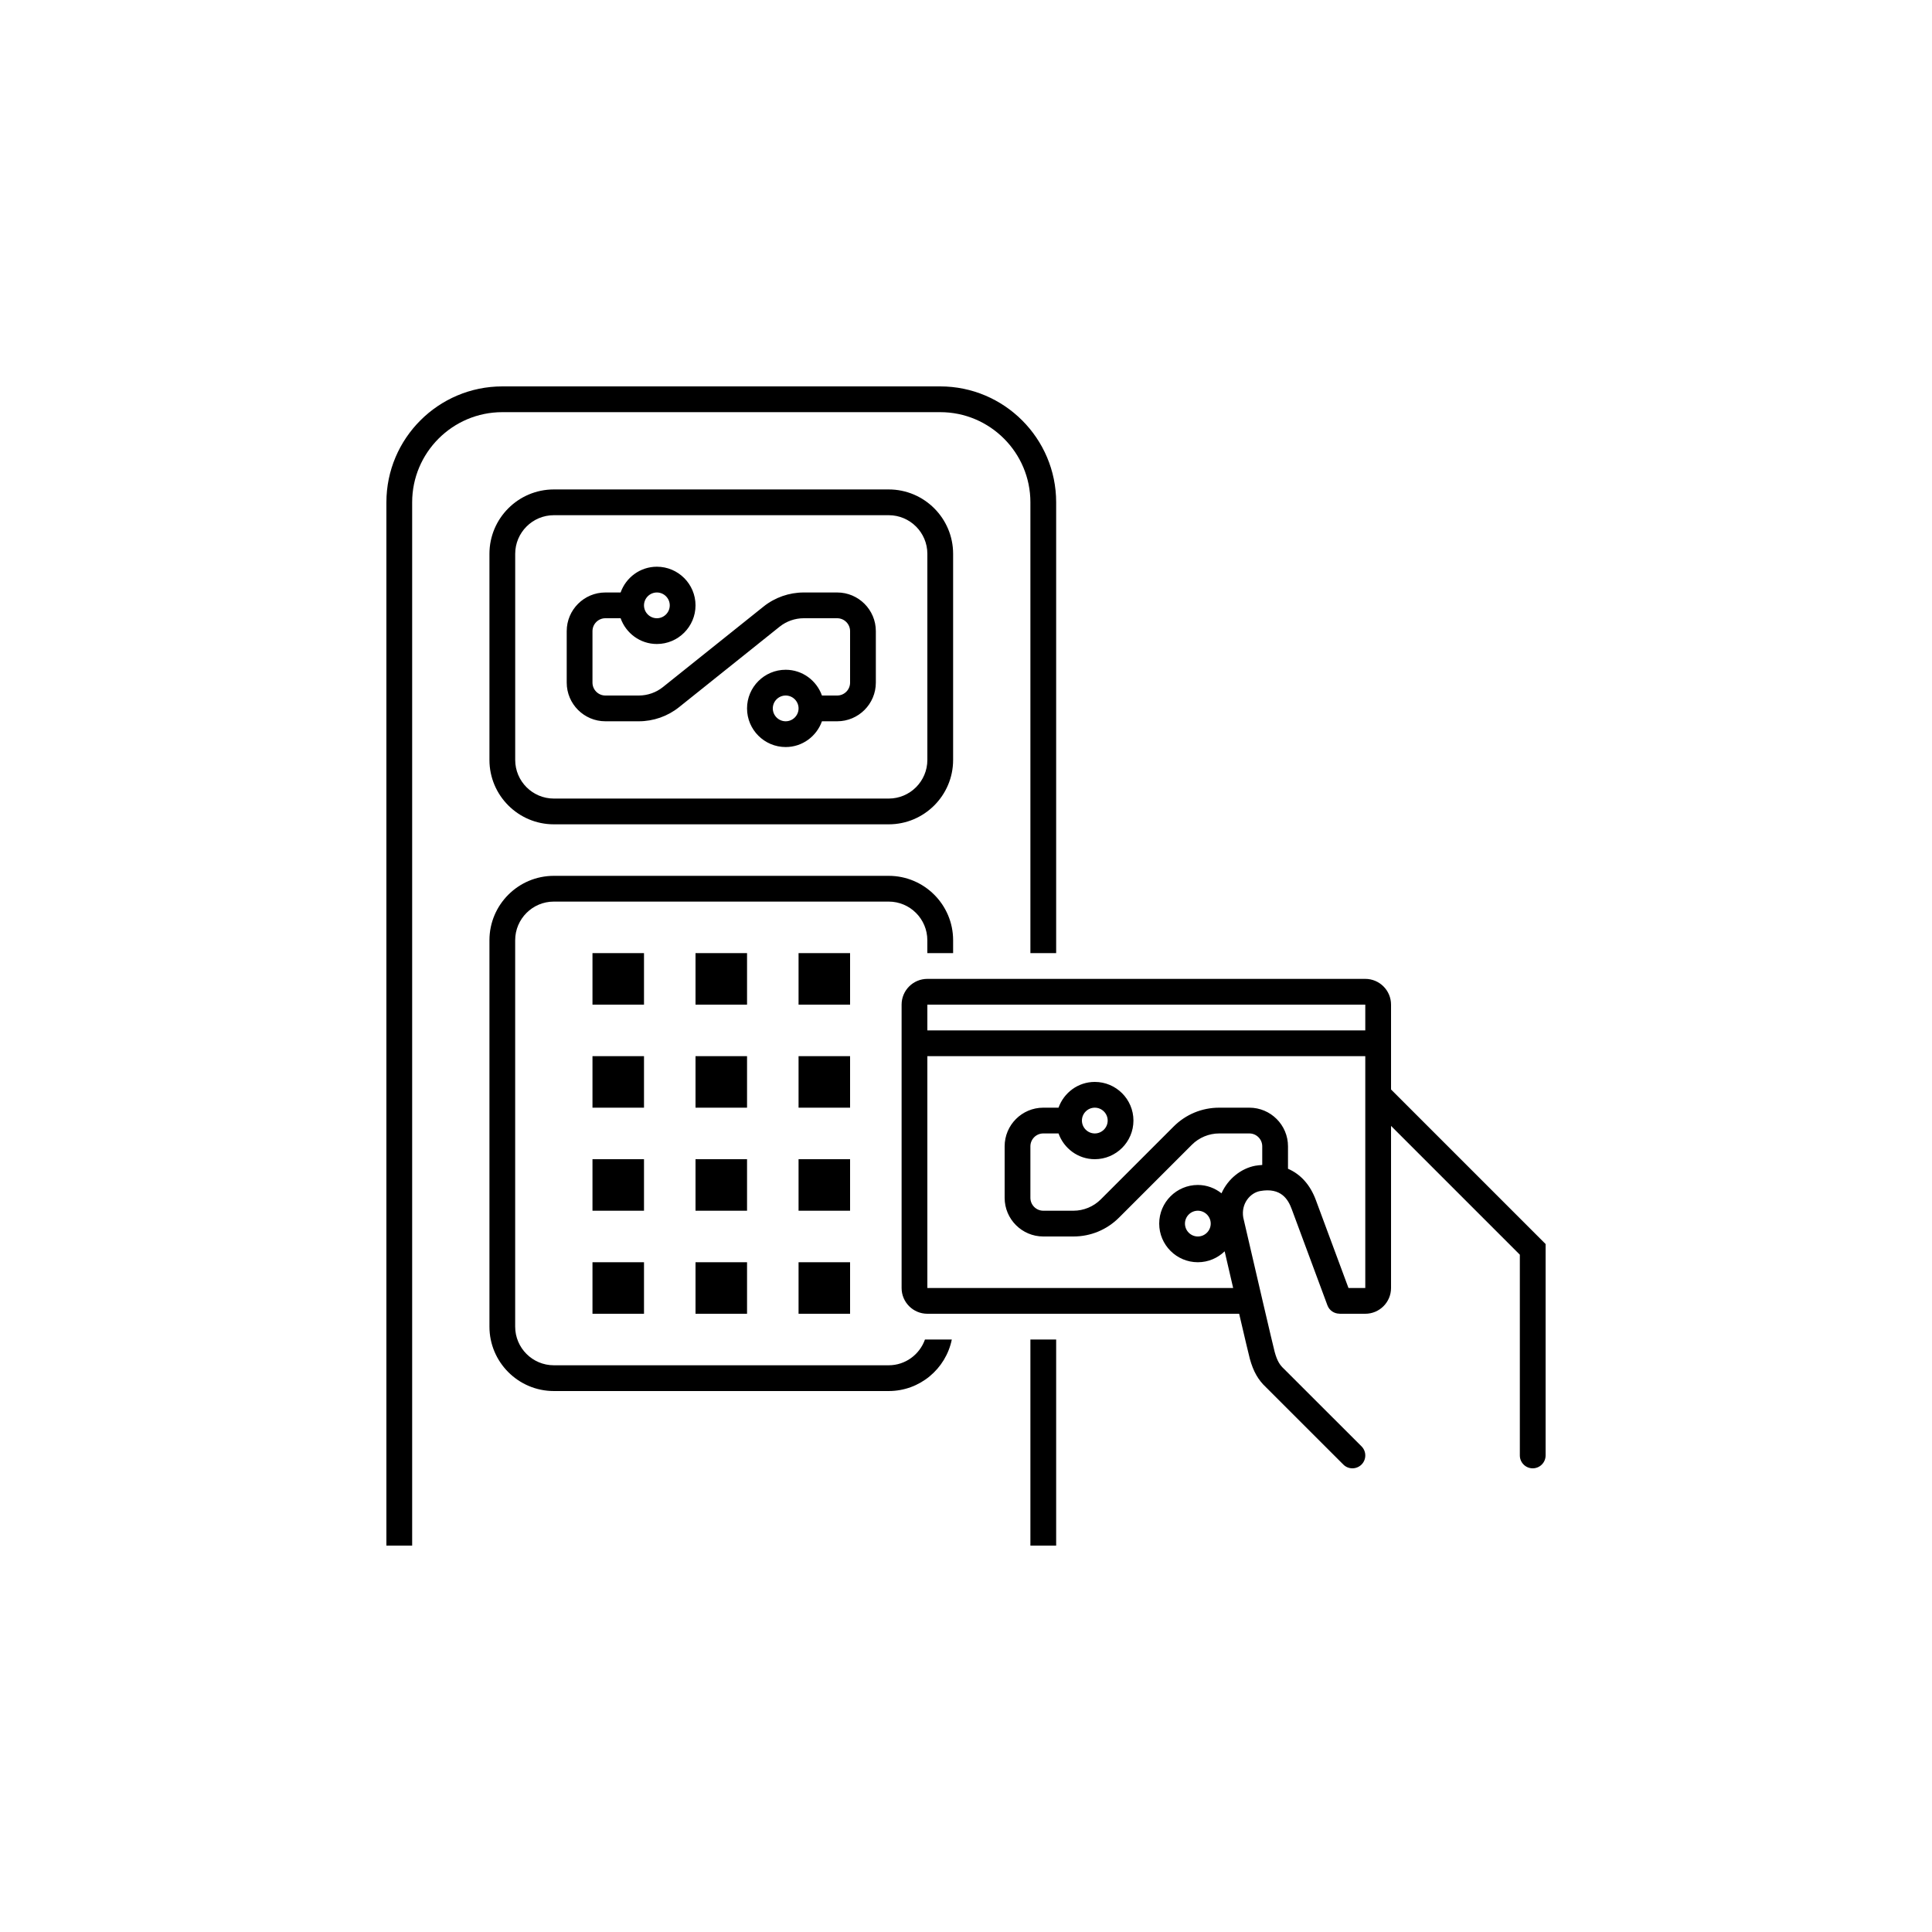 <?xml version="1.0" encoding="utf-8"?>
<!-- Generator: Adobe Illustrator 19.0.1, SVG Export Plug-In . SVG Version: 6.00 Build 0)  -->
<svg version="1.1" id="OV_tram_metro_bus" xmlns="http://www.w3.org/2000/svg" xmlns:xlink="http://www.w3.org/1999/xlink" x="0px"
	 y="0px" width="75px" height="75px" viewBox="0 0 75 75" enable-background="new 0 0 75 75" xml:space="preserve">
<g>
	<circle fill="none" cx="30.5" cy="27.5" r="0.5"/>
	<circle fill="none" cx="25.5" cy="23.5" r="0.5"/>
	<rect x="36" y="39" fill="none" width="17" height="1"/>
	<path fill="none" d="M21.5,31h13c0.827,0,1.5-0.673,1.5-1.5v-8c0-0.827-0.673-1.5-1.5-1.5h-13c-0.827,0-1.5,0.673-1.5,1.5v8
		C20,30.327,20.673,31,21.5,31z M22,24.5c0-0.827,0.673-1.5,1.5-1.5h0.592c0.207-0.581,0.757-1,1.408-1c0.827,0,1.5,0.673,1.5,1.5
		S26.327,25,25.5,25c-0.651,0-1.201-0.419-1.408-1H23.5c-0.275,0-0.5,0.225-0.5,0.5v2c0,0.275,0.225,0.5,0.5,0.5h1.299
		c0.34,0,0.672-0.117,0.937-0.328l3.904-3.124C30.08,23.194,30.635,23,31.201,23H32.5c0.827,0,1.5,0.673,1.5,1.5v2
		c0,0.827-0.673,1.5-1.5,1.5h-0.592c-0.207,0.581-0.757,1-1.408,1c-0.827,0-1.5-0.673-1.5-1.5s0.673-1.5,1.5-1.5
		c0.651,0,1.201,0.419,1.408,1H32.5c0.275,0,0.5-0.225,0.5-0.5v-2c0-0.275-0.225-0.5-0.5-0.5h-1.299
		c-0.34,0-0.672,0.117-0.937,0.328l-3.904,3.124C25.92,27.806,25.365,28,24.799,28H23.5c-0.827,0-1.5-0.673-1.5-1.5V24.5z"/>
	<circle fill="none" cx="46.5" cy="47.5" r="0.5"/>
	<path fill="none" d="M36,41v9h11.871c-0.117-0.504-0.232-1-0.33-1.424C47.271,48.837,46.905,49,46.5,49c-0.827,0-1.5-0.673-1.5-1.5
		s0.673-1.5,1.5-1.5c0.348,0,0.665,0.124,0.919,0.324c0.255-0.574,0.771-0.968,1.31-1.07c0.093-0.017,0.181-0.022,0.271-0.03V44.5
		c0-0.275-0.225-0.5-0.5-0.5h-1.172c-0.395,0-0.781,0.16-1.061,0.439l-2.828,2.828C42.967,47.74,42.34,48,41.672,48H40.5
		c-0.827,0-1.5-0.673-1.5-1.5v-2c0-0.827,0.673-1.5,1.5-1.5h0.592c0.207-0.581,0.757-1,1.408-1c0.827,0,1.5,0.673,1.5,1.5
		S43.327,45,42.5,45c-0.651,0-1.201-0.419-1.408-1H40.5c-0.275,0-0.5,0.225-0.5,0.5v2c0,0.275,0.225,0.5,0.5,0.5h1.172
		c0.395,0,0.781-0.16,1.061-0.439l2.828-2.828C46.033,43.26,46.66,43,47.328,43H48.5c0.827,0,1.5,0.673,1.5,1.5v0.87
		c0.487,0.21,0.864,0.621,1.085,1.225L52.348,50H53v-9H36z"/>
	<circle fill="none" cx="42.5" cy="43.5" r="0.5"/>
	<path d="M54,42.293V39c0-0.552-0.448-1-1-1H36c-0.552,0-1,0.448-1,1v11c0,0.552,0.448,1,1,1h12.104
		c0.208,0.893,0.382,1.632,0.414,1.746c0.135,0.493,0.326,0.827,0.631,1.111c0.069,0.068,2.998,2.996,2.998,2.996
		C52.244,56.951,52.372,57,52.5,57s0.256-0.049,0.354-0.146c0.195-0.195,0.195-0.512,0-0.707c-2.998-2.997-3.007-3.006-3.015-3.012
		c-0.151-0.142-0.258-0.294-0.356-0.653c-0.058-0.208-0.765-3.253-1.22-5.218c-0.09-0.542,0.269-0.955,0.65-1.027
		c0.821-0.15,1.095,0.329,1.233,0.705l1.385,3.732c0.075,0.201,0.264,0.322,0.467,0.323L52,51h1c0.552,0,1-0.448,1-1v-6.293l5,5
		V56.5c0,0.276,0.224,0.5,0.5,0.5s0.5-0.224,0.5-0.5v-8.207L54,42.293z M53,39v1H36v-1H53z M53,50h-0.652l-1.263-3.404
		c-0.221-0.604-0.598-1.015-1.085-1.225V44.5c0-0.827-0.673-1.5-1.5-1.5h-1.172c-0.668,0-1.295,0.26-1.768,0.732l-2.828,2.828
		C42.453,46.84,42.066,47,41.672,47H40.5c-0.275,0-0.5-0.225-0.5-0.5v-2c0-0.275,0.225-0.5,0.5-0.5h0.592
		c0.207,0.581,0.757,1,1.408,1c0.827,0,1.5-0.673,1.5-1.5S43.327,42,42.5,42c-0.651,0-1.201,0.419-1.408,1H40.5
		c-0.827,0-1.5,0.673-1.5,1.5v2c0,0.827,0.673,1.5,1.5,1.5h1.172c0.668,0,1.295-0.26,1.768-0.732l2.828-2.828
		C46.547,44.16,46.934,44,47.328,44H48.5c0.275,0,0.5,0.225,0.5,0.5v0.724c-0.089,0.008-0.178,0.013-0.271,0.03
		c-0.539,0.101-1.055,0.496-1.31,1.07C47.165,46.124,46.848,46,46.5,46c-0.827,0-1.5,0.673-1.5,1.5s0.673,1.5,1.5,1.5
		c0.405,0,0.771-0.163,1.041-0.424c0.098,0.424,0.213,0.92,0.33,1.424H36v-9h17V50z M42,43.5c0-0.275,0.225-0.5,0.5-0.5
		s0.5,0.225,0.5,0.5S42.775,44,42.5,44S42,43.775,42,43.5z M47,47.5c0,0.275-0.225,0.5-0.5,0.5S46,47.775,46,47.5s0.225-0.5,0.5-0.5
		S47,47.225,47,47.5z"/>
	<rect x="23" y="37" width="2" height="2"/>
	<rect x="27" y="37" width="2" height="2"/>
	<rect x="31" y="37" width="2" height="2"/>
	<rect x="23" y="41" width="2" height="2"/>
	<rect x="27" y="41" width="2" height="2"/>
	<rect x="31" y="41" width="2" height="2"/>
	<rect x="23" y="45" width="2" height="2"/>
	<rect x="27" y="45" width="2" height="2"/>
	<rect x="31" y="45" width="2" height="2"/>
	<rect x="23" y="49" width="2" height="2"/>
	<rect x="27" y="49" width="2" height="2"/>
	<rect x="31" y="49" width="2" height="2"/>
	<path d="M37,37v-0.5c0-1.379-1.121-2.5-2.5-2.5h-13c-1.379,0-2.5,1.121-2.5,2.5v15c0,1.379,1.121,2.5,2.5,2.5h13
		c1.208,0,2.217-0.86,2.449-2h-1.042c-0.207,0.581-0.757,1-1.408,1h-13c-0.827,0-1.5-0.673-1.5-1.5v-15c0-0.827,0.673-1.5,1.5-1.5
		h13c0.827,0,1.5,0.673,1.5,1.5V37H37z"/>
	<path d="M21.5,32h13c1.379,0,2.5-1.121,2.5-2.5v-8c0-1.379-1.121-2.5-2.5-2.5h-13c-1.379,0-2.5,1.121-2.5,2.5v8
		C19,30.879,20.121,32,21.5,32z M20,21.5c0-0.827,0.673-1.5,1.5-1.5h13c0.827,0,1.5,0.673,1.5,1.5v8c0,0.827-0.673,1.5-1.5,1.5h-13
		c-0.827,0-1.5-0.673-1.5-1.5V21.5z"/>
	<path d="M23.5,28h1.299c0.566,0,1.121-0.194,1.562-0.548l3.904-3.124C30.529,24.117,30.861,24,31.201,24H32.5
		c0.275,0,0.5,0.225,0.5,0.5v2c0,0.275-0.225,0.5-0.5,0.5h-0.592c-0.207-0.581-0.757-1-1.408-1c-0.827,0-1.5,0.673-1.5,1.5
		s0.673,1.5,1.5,1.5c0.651,0,1.201-0.419,1.408-1H32.5c0.827,0,1.5-0.673,1.5-1.5v-2c0-0.827-0.673-1.5-1.5-1.5h-1.299
		c-0.566,0-1.121,0.194-1.562,0.548l-3.904,3.124C25.471,26.883,25.139,27,24.799,27H23.5c-0.275,0-0.5-0.225-0.5-0.5v-2
		c0-0.275,0.225-0.5,0.5-0.5h0.592c0.207,0.581,0.757,1,1.408,1c0.827,0,1.5-0.673,1.5-1.5S26.327,22,25.5,22
		c-0.651,0-1.201,0.419-1.408,1H23.5c-0.827,0-1.5,0.673-1.5,1.5v2C22,27.327,22.673,28,23.5,28z M30.5,28
		c-0.275,0-0.5-0.225-0.5-0.5s0.225-0.5,0.5-0.5s0.5,0.225,0.5,0.5S30.775,28,30.5,28z M25.5,23c0.275,0,0.5,0.225,0.5,0.5
		S25.775,24,25.5,24S25,23.775,25,23.5S25.225,23,25.5,23z"/>
	<path d="M19.5,16h17c1.93,0,3.5,1.57,3.5,3.5V37h1V19.5c0-2.481-2.019-4.5-4.5-4.5h-17c-2.481,0-4.5,2.019-4.5,4.5V60h1V19.5
		C16,17.57,17.57,16,19.5,16z"/>
	<rect x="40" y="52" width="1" height="8"/>
</g>
</svg>
